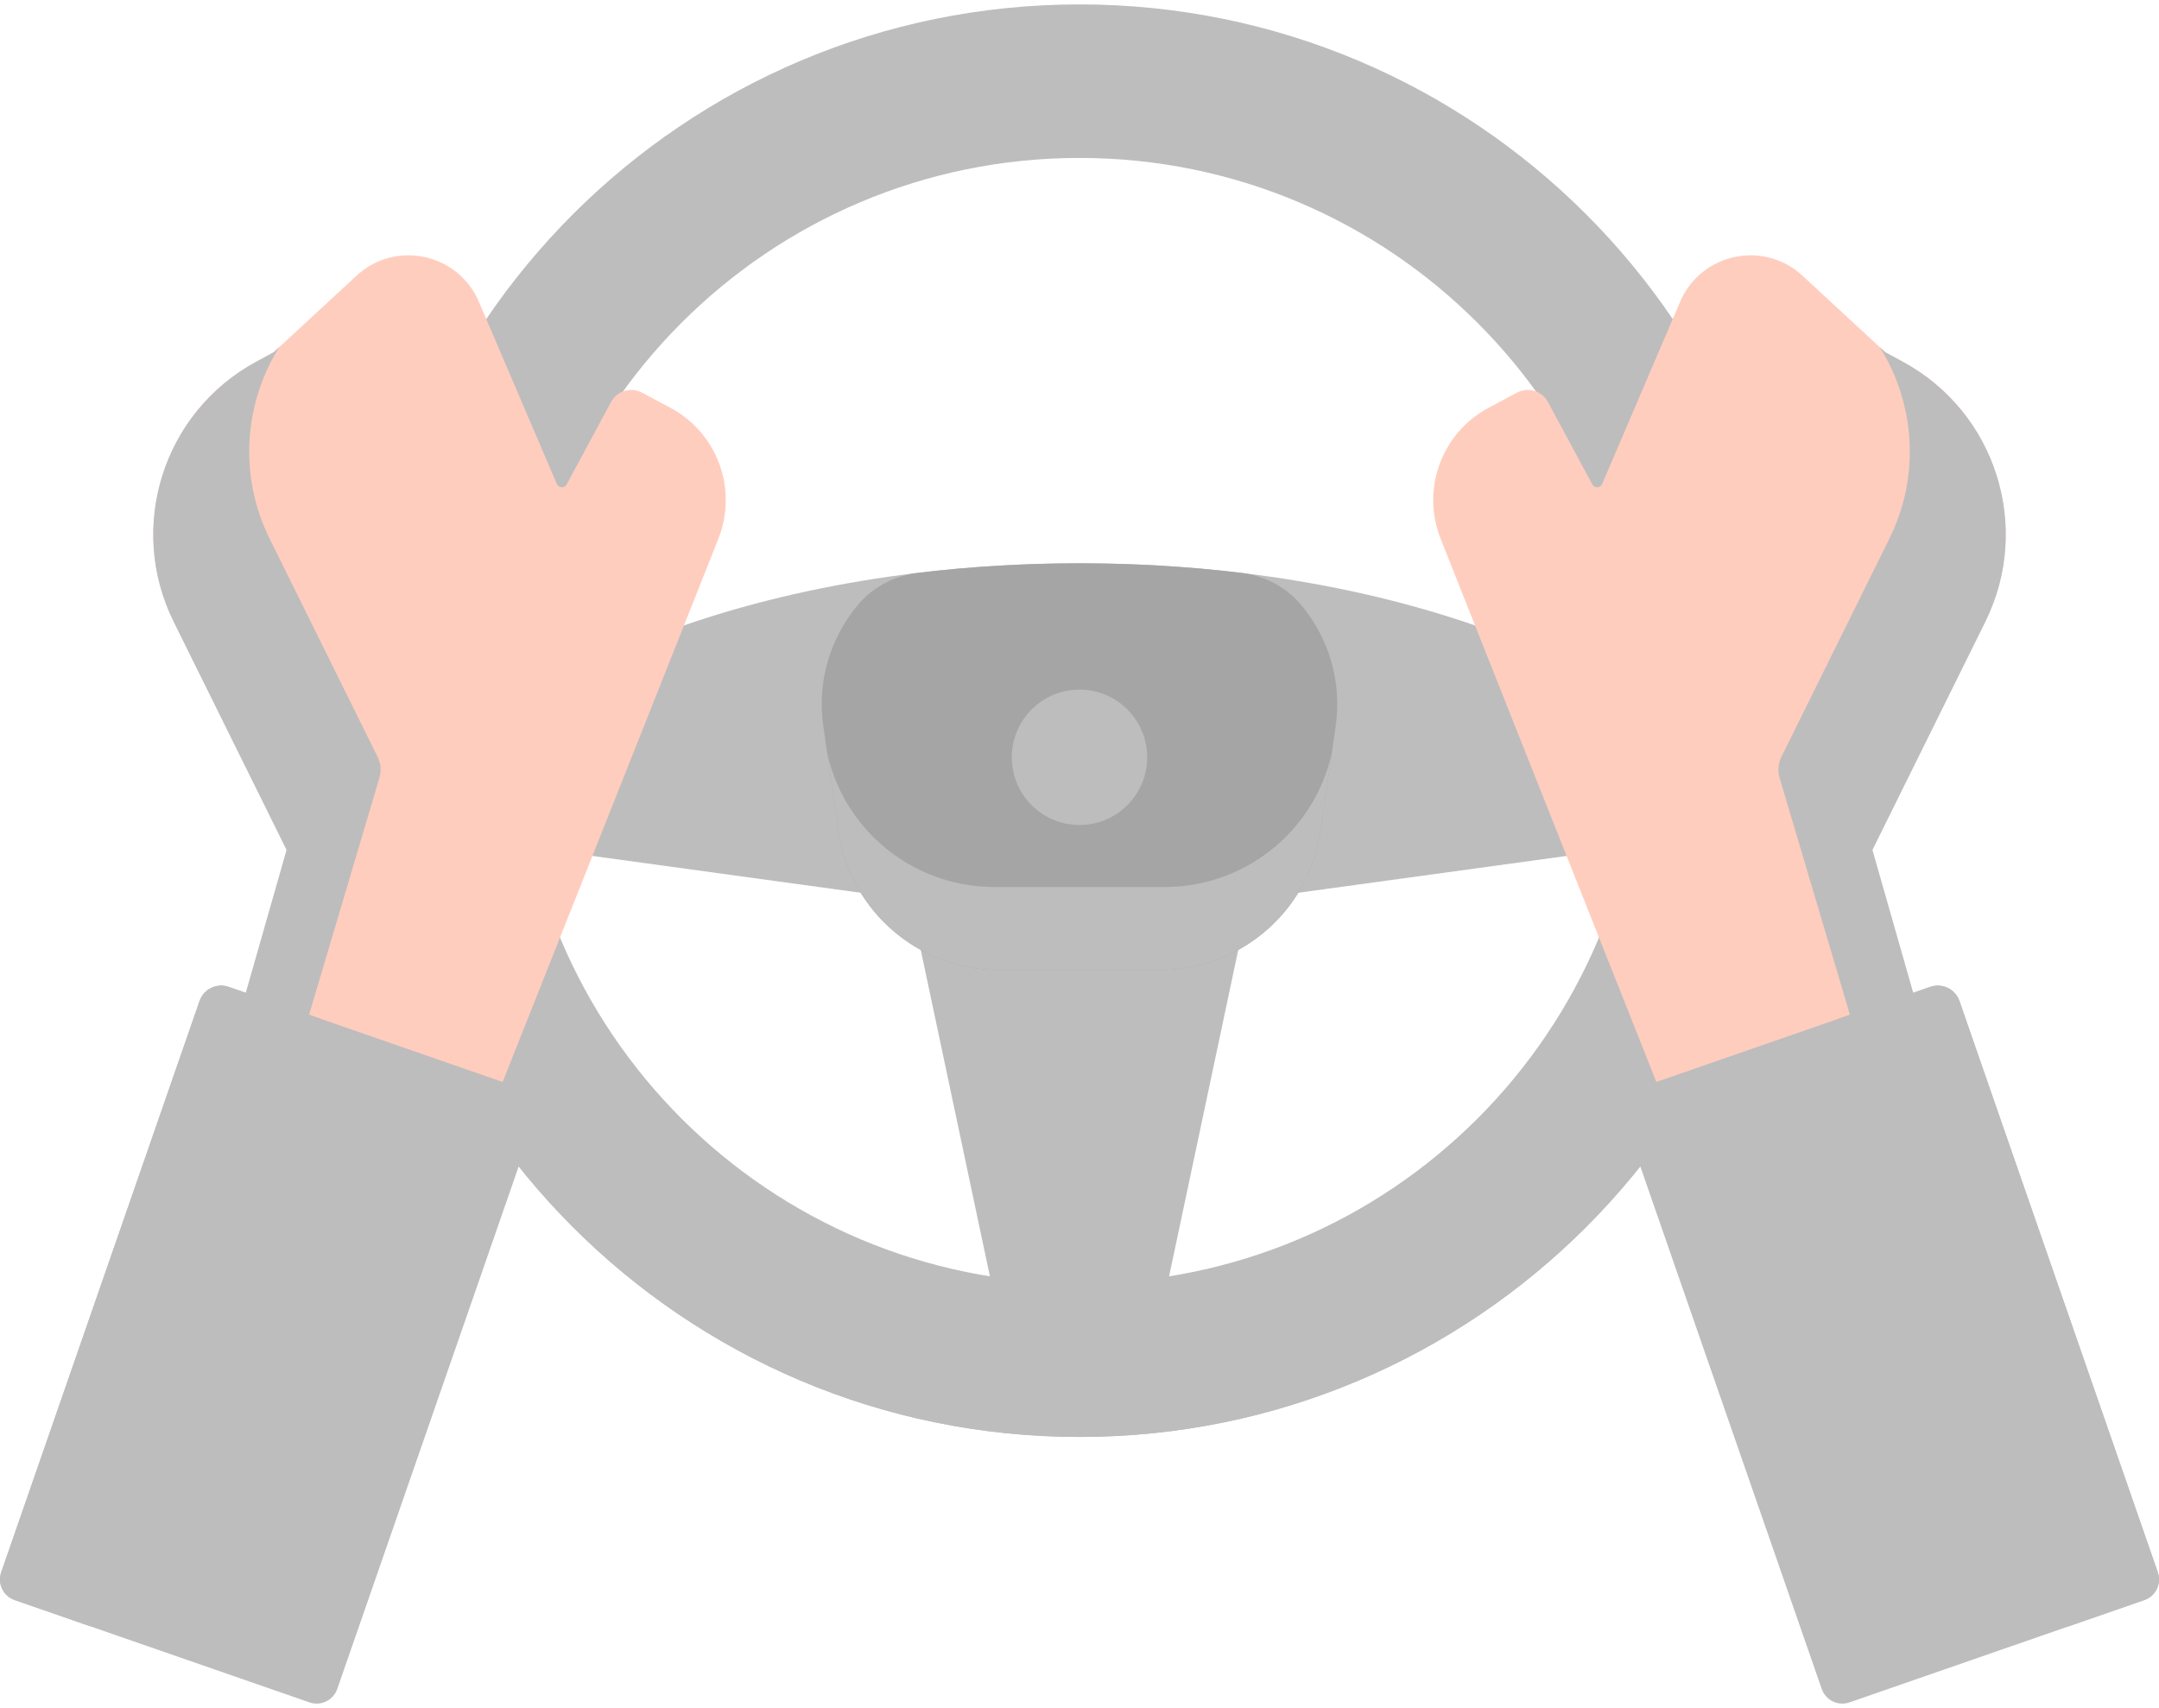 <svg width="182" height="144" viewBox="0 0 182 144" fill="none" xmlns="http://www.w3.org/2000/svg">
<path d="M75.626 70.682L85.732 118.386H96.268L106.374 70.682H75.626Z" fill="url(#paint0_linear_1115_3751)"/>
<path d="M141.186 59.993L137.578 47.49L134.319 50.624C131.711 53.133 127.914 53.975 124.497 52.783C119.214 50.94 113.342 49.519 107.059 48.616C101.946 47.883 96.56 47.49 91 47.49C85.439 47.49 80.053 47.883 74.94 48.616C68.657 49.519 62.786 50.939 57.503 52.783C54.086 53.976 50.289 53.133 47.68 50.624L44.422 47.49L40.813 59.993V70.91L78.353 76.062H103.645L141.185 70.91V59.993H141.186Z" fill="#BDBDBD"/>
<path d="M112.594 61.232L111.322 70.063C111.049 71.96 110.392 73.72 109.441 75.268C107.02 79.204 102.674 81.775 97.8 81.775H84.199C79.325 81.775 74.98 79.204 72.559 75.268C71.608 73.72 70.951 71.96 70.678 70.063L69.405 61.232C68.849 57.362 70.044 53.693 72.349 50.963C73.62 49.458 75.44 48.527 77.396 48.292C81.767 47.768 86.322 47.49 91 47.49C95.678 47.49 100.232 47.768 104.604 48.292C106.56 48.527 108.379 49.458 109.65 50.963C111.956 53.693 113.15 57.362 112.594 61.232Z" fill="#A5A5A5"/>
<path d="M110.484 67.905C107.926 72.065 103.335 74.78 98.185 74.78H83.814C78.665 74.78 74.073 72.065 71.516 67.905C70.692 66.565 70.083 65.074 69.728 63.477L70.678 70.063C70.951 71.96 71.608 73.719 72.559 75.267C74.98 79.204 79.325 81.774 84.199 81.774H97.801C102.674 81.774 107.02 79.204 109.441 75.267C110.392 73.719 111.049 71.96 111.322 70.063L112.271 63.477C111.917 65.074 111.307 66.566 110.484 67.905Z" fill="#BDBDBD"/>
<path d="M91 69.553C94.151 69.553 96.706 66.999 96.706 63.847C96.706 60.695 94.151 58.141 91 58.141C87.848 58.141 85.293 60.695 85.293 63.847C85.293 66.999 87.848 69.553 91 69.553Z" fill="url(#paint1_linear_1115_3751)"/>
<path d="M91 0.372C57.649 0.372 30.613 27.408 30.613 60.76C30.613 94.111 57.649 121.146 91 121.146C124.351 121.146 151.388 94.11 151.388 60.76C151.388 27.409 124.351 0.372 91 0.372ZM91 108.203C64.797 108.203 43.556 86.962 43.556 60.759C43.556 34.556 64.797 13.315 91 13.315C117.203 13.315 138.444 34.556 138.444 60.76C138.444 86.963 117.203 108.203 91 108.203Z" fill="#BDBDBD"/>
<path d="M91 112.729C59.065 112.729 32.923 87.937 30.761 56.551C30.665 57.942 30.613 59.345 30.613 60.76C30.613 94.111 57.649 121.147 91 121.147C124.351 121.147 151.388 94.111 151.388 60.76C151.388 59.344 151.335 57.942 151.239 56.551C149.077 87.937 122.936 112.729 91 112.729Z" fill="#BDBDBD"/>
<path d="M24.164 71.655L14.639 52.407C10.694 44.433 13.753 34.766 21.568 30.514L23.08 29.692L30.057 23.242C33.349 20.198 38.666 21.358 40.392 25.496L46.941 40.806C47.093 41.159 47.585 41.182 47.767 40.843L51.513 33.888C52.015 32.954 53.178 32.602 54.114 33.1L56.504 34.374C60.472 36.487 62.217 41.245 60.558 45.422L38.218 101.679L17.613 94.603L24.164 71.655Z" fill="#FFCDBE"/>
<path d="M21.568 30.515L23.08 29.692L23.54 29.268C20.586 33.988 20.088 40.075 22.726 45.408L31.829 63.803C32.1 64.352 32.157 64.982 31.987 65.57L22.834 96.397L17.613 94.604L24.163 71.656L14.639 52.408C10.694 44.433 13.753 34.767 21.568 30.515Z" fill="#BDBDBD"/>
<path d="M16.823 84.391L0.102 132.555C-0.231 133.516 0.277 134.565 1.238 134.898L26.089 143.525C27.049 143.859 28.098 143.35 28.432 142.39L45.152 94.226C45.501 93.219 44.968 92.119 43.962 91.77L19.278 83.201C18.272 82.851 17.172 83.384 16.823 84.391Z" fill="#BDBDBD"/>
<path d="M16.823 84.391C17.172 83.384 18.272 82.852 19.279 83.201L27.275 85.977C26.337 85.651 25.294 86.204 24.944 87.211L7.62 137.114L1.238 134.898C0.277 134.565 -0.231 133.516 0.102 132.555L16.823 84.391Z" fill="#BDBDBD"/>
<path d="M157.836 71.655L167.361 52.407C171.307 44.433 168.247 34.766 160.432 30.514L158.92 29.692L151.943 23.242C148.651 20.198 143.334 21.358 141.608 25.496L135.059 40.806C134.908 41.159 134.415 41.182 134.233 40.843L130.487 33.888C129.985 32.954 128.822 32.602 127.886 33.1L125.496 34.374C121.529 36.487 119.783 41.245 121.442 45.422L143.783 101.679L164.387 94.603L157.836 71.655Z" fill="#FFCDBE"/>
<path d="M160.432 30.515L158.92 29.692L158.461 29.268C161.415 33.988 161.912 40.075 159.274 45.408L150.171 63.803C149.9 64.352 149.843 64.982 150.013 65.57L159.166 96.397L164.387 94.604L157.837 71.656L167.361 52.408C171.307 44.433 168.247 34.767 160.432 30.515Z" fill="#BDBDBD"/>
<path d="M165.177 84.391L181.898 132.555C182.231 133.516 181.723 134.565 180.762 134.898L155.911 143.525C154.951 143.859 153.902 143.35 153.568 142.39L136.848 94.226C136.498 93.219 137.031 92.119 138.038 91.77L162.721 83.201C163.728 82.851 164.828 83.384 165.177 84.391Z" fill="#BDBDBD"/>
<path d="M165.177 84.391C164.828 83.384 163.728 82.852 162.721 83.201L154.725 85.977C155.662 85.651 156.706 86.204 157.056 87.211L174.38 137.114L180.762 134.898C181.722 134.565 182.23 133.516 181.897 132.555L165.177 84.391Z" fill="#BDBDBD"/>
<defs>
<linearGradient id="paint0_linear_1115_3751" x1="78.769" y1="125.188" x2="120.974" y2="108.348" gradientUnits="userSpaceOnUse">
<stop offset="0.015" stop-color="#BDBDBD"/>
<stop offset="1" stop-color="#BDBDBD"/>
</linearGradient>
<linearGradient id="paint1_linear_1115_3751" x1="86.46" y1="71.18" x2="99.588" y2="63.053" gradientUnits="userSpaceOnUse">
<stop offset="0.015" stop-color="#BDBDBD"/>
<stop offset="1" stop-color="#BDBDBD"/>
</linearGradient>
</defs>
</svg>
